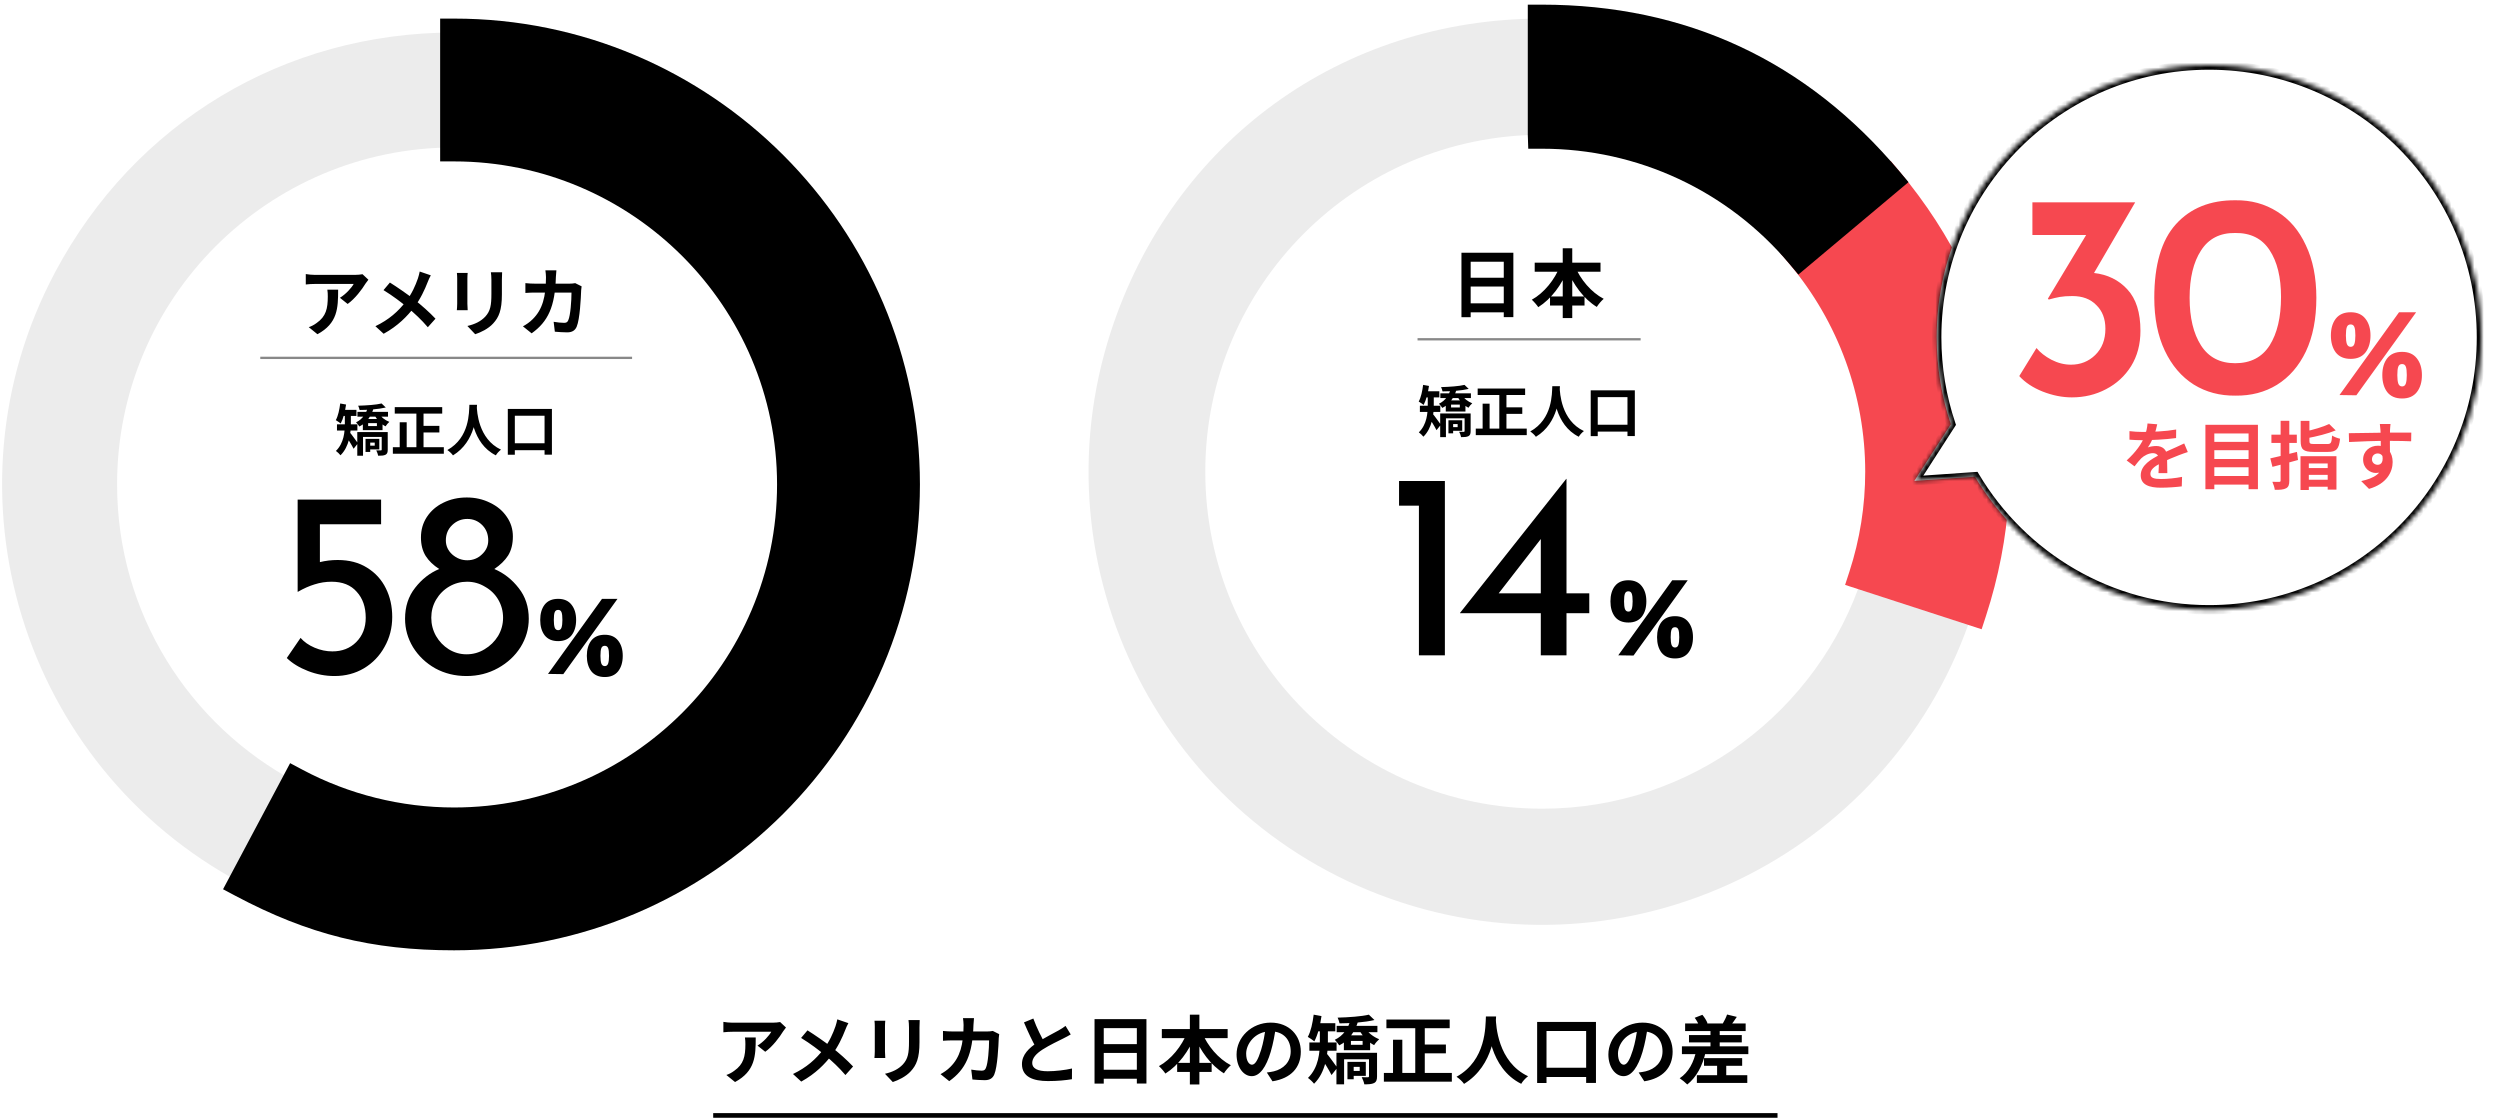 <svg width="538" height="241" viewBox="0 0 538 241" fill="none" xmlns="http://www.w3.org/2000/svg">
<path d="M79.278 60.195C79.118 60.403 78.814 60.787 78.67 61.011C77.918 62.259 76.398 64.292 74.814 65.412L73.149 64.084C74.445 63.299 75.694 61.891 76.11 61.107C75.134 61.107 68.764 61.107 67.756 61.107C67.1 61.107 66.556 61.139 65.804 61.219V58.979C66.428 59.075 67.1 59.155 67.756 59.155C68.764 59.155 75.55 59.155 76.382 59.155C76.83 59.155 77.71 59.091 78.014 59.011L79.278 60.195ZM72.765 62.339C72.765 66.308 72.669 69.573 68.316 71.925L66.444 70.405C66.972 70.229 67.548 69.957 68.14 69.509C70.157 68.1 70.541 66.42 70.541 63.795C70.541 63.283 70.525 62.867 70.445 62.339H72.765ZM92.708 59.251C92.484 59.619 92.18 60.323 92.036 60.707C91.428 62.291 90.451 64.404 89.123 66.132C87.635 68.052 85.667 70.117 82.562 71.829L80.786 70.197C83.698 68.804 85.699 67.028 87.395 64.82C88.659 63.155 89.379 61.507 89.939 59.907C90.083 59.491 90.243 58.835 90.323 58.435L92.708 59.251ZM83.906 60.803C85.491 61.795 87.683 63.315 89.027 64.372C90.74 65.7 92.42 67.204 93.716 68.58L92.068 70.421C90.675 68.788 89.267 67.476 87.571 66.068C86.419 65.108 84.546 63.667 82.53 62.435L83.906 60.803ZM108.055 58.595C108.023 59.043 108.007 59.555 108.007 60.211C108.007 61.027 108.007 62.579 108.007 63.363C108.007 66.82 107.335 68.292 106.134 69.605C105.078 70.773 103.43 71.541 102.262 71.925L100.581 70.149C102.182 69.781 103.462 69.172 104.438 68.132C105.526 66.932 105.75 65.732 105.75 63.235C105.75 62.435 105.75 60.899 105.75 60.211C105.75 59.555 105.702 59.043 105.638 58.595H108.055ZM100.645 58.739C100.613 59.107 100.581 59.459 100.581 59.955C100.581 60.659 100.581 64.468 100.581 65.364C100.581 65.764 100.613 66.388 100.645 66.756H98.309C98.341 66.468 98.389 65.844 98.389 65.348C98.389 64.436 98.389 60.659 98.389 59.955C98.389 59.667 98.373 59.107 98.325 58.739H100.645ZM119.737 58.178C119.689 58.563 119.641 59.235 119.625 59.619C119.449 65.972 117.944 69.221 114.408 71.733L112.535 70.229C113.208 69.861 114.008 69.332 114.648 68.676C116.744 66.596 117.48 63.876 117.496 59.651C117.496 59.299 117.432 58.563 117.368 58.178H119.737ZM125.162 61.619C125.114 61.875 125.066 62.275 125.066 62.451C125.002 64.196 124.794 68.66 124.106 70.293C123.769 71.093 123.145 71.525 122.057 71.525C121.129 71.525 120.185 71.445 119.401 71.381L119.145 69.252C119.945 69.38 120.761 69.477 121.401 69.477C121.913 69.477 122.137 69.3 122.297 68.9C122.761 67.892 122.985 64.692 122.985 62.963H115.176C114.632 62.963 113.736 62.979 113.064 63.043V60.931C113.736 61.011 114.552 61.043 115.16 61.043H122.569C122.985 61.043 123.401 61.011 123.785 60.931L125.162 61.619Z" fill="black"/>
<path d="M72.662 120.512C75.133 120.512 77.242 121.063 78.99 122.165C80.777 123.267 82.126 124.75 83.038 126.612C83.95 128.436 84.406 130.489 84.406 132.769C84.406 135.125 83.855 137.273 82.753 139.211C81.689 141.149 80.207 142.689 78.306 143.829C76.444 144.931 74.334 145.482 71.978 145.482C70.04 145.482 68.139 145.121 66.277 144.399C64.415 143.677 62.894 142.746 61.716 141.606L64.681 137.273C65.441 138.147 66.448 138.85 67.702 139.382C68.957 139.914 70.23 140.18 71.522 140.18C73.612 140.18 75.323 139.515 76.653 138.185C78.021 136.817 78.705 135.068 78.705 132.94C78.705 130.622 78.059 128.759 76.767 127.353C75.513 125.909 73.707 125.187 71.351 125.187C70.097 125.187 68.88 125.377 67.702 125.757C66.562 126.099 65.365 126.631 64.111 127.353H64.054V107.513H82.012V112.815H68.842V120.968C70.059 120.664 71.332 120.512 72.662 120.512ZM87.168 133.168C87.168 130.546 87.89 128.322 89.334 126.498C90.778 124.636 92.508 123.286 94.522 122.45C93.268 121.652 92.299 120.721 91.615 119.657C90.93 118.554 90.588 117.224 90.588 115.666C90.588 114.032 91.006 112.568 91.843 111.276C92.717 109.946 93.895 108.92 95.377 108.198C96.897 107.437 98.589 107.057 100.451 107.057C102.275 107.057 103.948 107.437 105.468 108.198C106.988 108.92 108.185 109.927 109.06 111.219C109.934 112.473 110.371 113.88 110.371 115.438C110.371 117.072 110.029 118.44 109.345 119.543C108.661 120.607 107.672 121.576 106.38 122.45C108.433 123.324 110.181 124.693 111.625 126.555C113.069 128.379 113.791 130.584 113.791 133.168C113.791 135.334 113.202 137.368 112.024 139.268C110.846 141.13 109.231 142.632 107.178 143.772C105.126 144.912 102.865 145.482 100.394 145.482C97.924 145.482 95.681 144.931 93.667 143.829C91.653 142.689 90.056 141.168 88.878 139.268C87.738 137.368 87.168 135.334 87.168 133.168ZM95.947 116.293C95.947 117.471 96.403 118.478 97.316 119.315C98.266 120.151 99.349 120.569 100.565 120.569C101.781 120.569 102.827 120.151 103.701 119.315C104.613 118.478 105.069 117.471 105.069 116.293C105.069 114.963 104.632 113.861 103.758 112.986C102.884 112.112 101.819 111.675 100.565 111.675C99.311 111.675 98.228 112.112 97.316 112.986C96.403 113.861 95.947 114.963 95.947 116.293ZM92.812 132.94C92.812 134.346 93.154 135.658 93.838 136.874C94.522 138.052 95.434 139.002 96.574 139.724C97.753 140.446 99.026 140.807 100.394 140.807C101.8 140.807 103.093 140.446 104.271 139.724C105.487 139.002 106.456 138.052 107.178 136.874C107.9 135.658 108.261 134.346 108.261 132.94C108.261 131.534 107.919 130.242 107.235 129.063C106.551 127.885 105.601 126.954 104.385 126.27C103.207 125.548 101.914 125.187 100.508 125.187C99.14 125.187 97.867 125.529 96.688 126.213C95.51 126.897 94.56 127.847 93.838 129.063C93.154 130.242 92.812 131.534 92.812 132.94ZM120.118 137.969C118.837 137.969 117.869 137.553 117.213 136.721C116.573 135.873 116.253 134.768 116.253 133.408C116.253 132.048 116.573 130.952 117.213 130.119C117.869 129.287 118.837 128.871 120.118 128.871C121.382 128.871 122.342 129.295 122.998 130.144C123.654 130.976 123.982 132.064 123.982 133.408C123.982 134.768 123.654 135.873 122.998 136.721C122.342 137.553 121.382 137.969 120.118 137.969ZM121.222 145.074L117.933 145.026L129.551 128.871H132.888L121.222 145.074ZM119.181 133.408C119.181 134.128 119.245 134.68 119.373 135.064C119.517 135.432 119.766 135.616 120.118 135.616C120.47 135.616 120.71 135.432 120.838 135.064C120.966 134.68 121.03 134.128 121.03 133.408C121.03 132.624 120.966 132.072 120.838 131.752C120.71 131.416 120.47 131.248 120.118 131.248C119.75 131.248 119.501 131.416 119.373 131.752C119.245 132.072 119.181 132.624 119.181 133.408ZM130.151 145.698C128.871 145.698 127.903 145.282 127.247 144.45C126.607 143.602 126.287 142.498 126.287 141.137C126.287 139.777 126.607 138.681 127.247 137.849C127.903 137.017 128.871 136.601 130.151 136.601C131.416 136.601 132.376 137.025 133.032 137.873C133.688 138.705 134.016 139.793 134.016 141.137C134.016 142.498 133.688 143.602 133.032 144.45C132.376 145.282 131.416 145.698 130.151 145.698ZM129.215 141.137C129.215 141.858 129.279 142.41 129.407 142.794C129.551 143.162 129.799 143.346 130.151 143.346C130.503 143.346 130.743 143.162 130.872 142.794C131 142.41 131.064 141.858 131.064 141.137C131.064 140.353 131 139.801 130.872 139.481C130.743 139.145 130.503 138.977 130.151 138.977C129.783 138.977 129.535 139.145 129.407 139.481C129.279 139.801 129.215 140.353 129.215 141.137Z" fill="black"/>
<path d="M76.922 88.64H83.499V89.66H76.922V88.64ZM82.119 86.828L83.019 87.692C81.495 88.064 79.238 88.22 77.39 88.232C77.342 87.968 77.198 87.56 77.078 87.308C78.854 87.26 80.955 87.116 82.119 86.828ZM81.483 88.964C81.939 89.696 82.863 90.44 83.787 90.788C83.523 91.016 83.151 91.436 82.971 91.749C81.987 91.257 81.075 90.272 80.558 89.288L81.483 88.964ZM76.886 92.985H82.443V94.029H78.122V98.074H76.886V92.985ZM78.662 94.449H79.67V97.258H78.662V94.449ZM82.143 92.985H83.439V96.79C83.439 97.342 83.331 97.678 82.947 97.87C82.575 98.05 82.071 98.074 81.387 98.074C81.327 97.726 81.135 97.234 80.967 96.921C81.375 96.933 81.831 96.933 81.951 96.933C82.095 96.921 82.143 96.885 82.143 96.766V92.985ZM79.202 94.449H81.627V96.706H79.202V95.913H80.643V95.253H79.202V94.449ZM79.226 91.064V91.689H81.111V91.064H79.226ZM78.086 90.164H82.323V92.565H78.086V90.164ZM79.142 87.656L80.391 87.86C79.922 89.48 78.914 91.004 77.342 91.785C77.174 91.52 76.838 91.088 76.622 90.884C78.002 90.236 78.854 88.952 79.142 87.656ZM74.209 88.94H75.506V91.16C75.506 93.141 75.17 96.129 73.273 97.978C73.081 97.714 72.553 97.21 72.289 97.041C74.029 95.349 74.209 92.913 74.209 91.148V88.94ZM73.537 88.208H76.706V89.516H73.537V88.208ZM72.517 91.317H76.91V92.649H72.517V91.317ZM75.23 92.997C75.578 93.369 76.766 95.025 77.03 95.397L76.094 96.573C75.698 95.769 74.834 94.389 74.389 93.741L75.23 92.997ZM73.213 86.828L74.474 87.056C74.257 88.58 73.861 90.14 73.321 91.136C73.081 90.944 72.553 90.572 72.265 90.416C72.757 89.528 73.045 88.16 73.213 86.828ZM84.951 87.608H95.165V89.012H84.951V87.608ZM90.316 91.653H94.553V93.069H90.316V91.653ZM84.543 96.237H95.513V97.642H84.543V96.237ZM89.608 88.172H91.144V96.921H89.608V88.172ZM86.019 90.872H87.52V96.993H86.019V90.872ZM101.01 87.116H102.655C102.547 89.132 102.39 94.989 97.482 98.002C97.23 97.63 96.761 97.186 96.269 96.85C101.094 94.173 100.926 88.688 101.01 87.116ZM102.607 87.428C102.643 88.472 102.895 94.461 107.815 96.766C107.359 97.114 106.927 97.594 106.711 97.99C101.538 95.421 101.31 88.808 101.214 87.572L102.607 87.428ZM109.28 88.004H118.773V97.846H117.189V89.468H110.792V97.858H109.28V88.004ZM110 95.397H118.173V96.885H110V95.397Z" fill="black"/>
<path d="M56.01 77.014H136.025" stroke="#888888" stroke-width="0.5"/>
<path d="M25.196 104.249C25.196 64.202 57.662 31.736 97.709 31.736V7.001C61.202 7.001 28.997 26.345 11.854 58.591C-13.361 106.019 4.642 164.9 52.061 190.114L63.673 168.28C40.779 156.088 25.196 131.994 25.196 104.249Z" fill="#ECECEC"/>
<path d="M97.719 204.507C79.966 204.507 66.333 201.106 50.651 192.775L48 191.365L62.433 164.23L65.083 165.64C75.065 170.961 86.347 173.771 97.709 173.771C136.036 173.771 167.222 142.586 167.222 104.259C167.222 65.932 136.046 34.746 97.719 34.736H94.719V4.001H97.719C152.999 4.001 197.967 48.969 197.967 104.249C197.967 159.529 152.999 204.507 97.719 204.507Z" fill="black"/>
<path d="M314.505 54.386H325.675V68.244H323.611V56.322H316.489V68.26H314.505V54.386ZM315.865 59.763H324.475V61.667H315.865V59.763ZM315.849 65.284H324.475V67.22H315.849V65.284ZM330.268 56.53H344.43V58.483H330.268V56.53ZM333.564 63.795H340.99V65.748H333.564V63.795ZM336.301 53.426H338.349V68.452H336.301V53.426ZM335.725 57.234L337.485 57.794C336.109 61.283 333.837 64.34 331.036 66.1C330.716 65.62 330.076 64.884 329.644 64.5C332.268 63.059 334.589 60.179 335.725 57.234ZM338.925 57.282C340.094 60.131 342.43 62.915 345.119 64.308C344.638 64.708 343.95 65.508 343.63 66.052C340.814 64.324 338.573 61.267 337.181 57.858L338.925 57.282Z" fill="black"/>
<path d="M310.938 103.513V141.025H305.351V108.815H301.075V103.513H310.938ZM342.013 127.685V131.961H337.11V141.025H331.58V131.961H314.192V131.904L337.053 103.057H337.11V127.685H342.013ZM331.58 127.685V115.998L322.516 127.685H331.58ZM350.431 133.968C349.151 133.968 348.183 133.552 347.527 132.72C346.887 131.872 346.567 130.768 346.567 129.407C346.567 128.047 346.887 126.951 347.527 126.119C348.183 125.287 349.151 124.871 350.431 124.871C351.696 124.871 352.656 125.295 353.312 126.143C353.968 126.975 354.296 128.063 354.296 129.407C354.296 130.768 353.968 131.872 353.312 132.72C352.656 133.552 351.696 133.968 350.431 133.968ZM351.536 141.073L348.247 141.025L359.865 124.871H363.202L351.536 141.073ZM349.495 129.407C349.495 130.128 349.559 130.68 349.687 131.064C349.831 131.432 350.079 131.616 350.431 131.616C350.783 131.616 351.023 131.432 351.151 131.064C351.279 130.68 351.343 130.128 351.343 129.407C351.343 128.623 351.279 128.071 351.151 127.751C351.023 127.415 350.783 127.247 350.431 127.247C350.063 127.247 349.815 127.415 349.687 127.751C349.559 128.071 349.495 128.623 349.495 129.407ZM360.465 141.698C359.185 141.698 358.217 141.282 357.561 140.449C356.92 139.601 356.6 138.497 356.6 137.137C356.6 135.777 356.92 134.68 357.561 133.848C358.217 133.016 359.185 132.6 360.465 132.6C361.729 132.6 362.69 133.024 363.346 133.872C364.002 134.704 364.33 135.793 364.33 137.137C364.33 138.497 364.002 139.601 363.346 140.449C362.69 141.282 361.729 141.698 360.465 141.698ZM359.529 137.137C359.529 137.857 359.593 138.409 359.721 138.793C359.865 139.161 360.113 139.345 360.465 139.345C360.817 139.345 361.057 139.161 361.185 138.793C361.313 138.409 361.377 137.857 361.377 137.137C361.377 136.353 361.313 135.801 361.185 135.48C361.057 135.144 360.817 134.976 360.465 134.976C360.097 134.976 359.849 135.144 359.721 135.48C359.593 135.801 359.529 136.353 359.529 137.137Z" fill="black"/>
<path d="M309.964 84.639H316.541V85.659H309.964V84.639ZM315.161 82.827L316.061 83.691C314.537 84.063 312.281 84.219 310.432 84.231C310.384 83.967 310.24 83.559 310.12 83.307C311.897 83.259 313.997 83.115 315.161 82.827ZM314.525 84.963C314.981 85.695 315.905 86.44 316.829 86.788C316.565 87.016 316.193 87.436 316.013 87.748C315.029 87.256 314.117 86.272 313.601 85.287L314.525 84.963ZM309.928 88.984H315.485V90.028H311.164V94.073H309.928V88.984ZM311.705 90.448H312.713V93.257H311.705V90.448ZM315.185 88.984H316.481V92.789C316.481 93.341 316.373 93.677 315.989 93.869C315.617 94.049 315.113 94.073 314.429 94.073C314.369 93.725 314.177 93.233 314.009 92.921C314.417 92.933 314.873 92.933 314.993 92.933C315.137 92.921 315.185 92.885 315.185 92.765V88.984ZM312.245 90.448H314.669V92.705H312.245V91.913H313.685V91.252H312.245V90.448ZM312.269 87.064V87.688H314.153V87.064H312.269ZM311.128 86.164H315.365V88.564H311.128V86.164ZM312.185 83.655L313.433 83.859C312.965 85.479 311.957 87.004 310.384 87.784C310.216 87.52 309.88 87.088 309.664 86.884C311.044 86.236 311.897 84.951 312.185 83.655ZM307.252 84.939H308.548V87.16C308.548 89.14 308.212 92.129 306.316 93.977C306.124 93.713 305.595 93.209 305.331 93.041C307.072 91.349 307.252 88.912 307.252 87.148V84.939ZM306.58 84.207H309.748V85.515H306.58V84.207ZM305.559 87.316H309.952V88.648H305.559V87.316ZM308.272 88.996C308.62 89.368 309.808 91.024 310.072 91.397L309.136 92.573C308.74 91.769 307.876 90.388 307.432 89.74L308.272 88.996ZM306.256 82.827L307.516 83.055C307.3 84.579 306.904 86.14 306.364 87.136C306.124 86.944 305.595 86.572 305.307 86.416C305.799 85.527 306.088 84.159 306.256 82.827ZM317.994 83.607H328.208V85.011H317.994V83.607ZM323.359 87.652H327.595V89.068H323.359V87.652ZM317.586 92.237H328.556V93.641H317.586V92.237ZM322.651 84.171H324.187V92.921H322.651V84.171ZM319.062 86.872H320.562V92.993H319.062V86.872ZM334.053 83.115H335.697C335.589 85.131 335.433 90.988 330.524 94.001C330.272 93.629 329.804 93.185 329.312 92.849C334.137 90.172 333.969 84.687 334.053 83.115ZM335.649 83.427C335.685 84.471 335.937 90.46 340.858 92.765C340.402 93.113 339.97 93.593 339.754 93.989C334.581 91.421 334.353 84.807 334.257 83.571L335.649 83.427ZM342.322 84.003H351.816V93.845H350.232V85.467H343.834V93.857H342.322V84.003ZM343.042 91.397H351.216V92.885H343.042V91.397Z" fill="black"/>
<path d="M305.055 73.013H353.064" stroke="#888888" stroke-width="0.5"/>
<path d="M331.891 174.031C291.844 174.031 259.378 141.566 259.378 101.518C259.378 61.471 291.794 29.065 331.791 29.005V4.001C288.713 4.001 252.367 30.405 239.054 71.373C222.411 122.592 250.446 177.592 301.655 194.235C352.875 210.878 407.875 182.843 424.518 131.634L400.843 123.942C391.392 153.008 364.097 174.031 331.881 174.031H331.891Z" fill="#ECECEC"/>
<path d="M397.063 125.873L397.993 123.022C400.253 116.071 401.394 108.84 401.394 101.518C401.394 85.175 395.602 69.293 385.081 56.79L383.15 54.49L406.855 34.606L408.785 36.907C431.539 64.032 438.32 98.898 427.378 132.564L426.448 135.415L397.073 125.873H397.063Z" fill="#F64850"/>
<path d="M385.081 56.79C371.818 41.037 352.435 32.006 331.881 32.006H328.88L328.78 29.005V1H331.781C362.876 1 388.781 13.082 408.775 36.897L410.705 39.197L387.011 59.081L385.081 56.79Z" fill="black"/>
<g filter="url(#filter0_d_4846_3557)">
<mask id="path-14-inside-1_4846_3557" fill="white">
<path fill-rule="evenodd" clip-rule="evenodd" d="M472.391 128.217C504.759 128.217 530.999 101.978 530.999 69.61C530.999 37.242 504.759 11.002 472.391 11.002C440.023 11.002 413.783 37.242 413.783 69.61C413.783 76.144 414.853 82.428 416.826 88.297L408.977 100.486L422.015 99.58C432.24 116.729 450.974 128.217 472.391 128.217Z"/>
</mask>
<path fill-rule="evenodd" clip-rule="evenodd" d="M472.391 128.217C504.759 128.217 530.999 101.978 530.999 69.61C530.999 37.242 504.759 11.002 472.391 11.002C440.023 11.002 413.783 37.242 413.783 69.61C413.783 76.144 414.853 82.428 416.826 88.297L408.977 100.486L422.015 99.58C432.24 116.729 450.974 128.217 472.391 128.217Z" fill="white"/>
<path d="M416.826 88.297L417.667 88.839L417.927 88.434L417.774 87.979L416.826 88.297ZM408.977 100.486L408.136 99.944L407.056 101.622L409.046 101.483L408.977 100.486ZM422.015 99.58L422.874 99.067L422.559 98.539L421.946 98.582L422.015 99.58ZM529.999 69.61C529.999 101.425 504.207 127.217 472.391 127.217V129.217C505.312 129.217 531.999 102.53 531.999 69.61H529.999ZM472.391 12.002C504.207 12.002 529.999 37.794 529.999 69.61H531.999C531.999 36.689 505.312 10.002 472.391 10.002V12.002ZM414.784 69.61C414.784 37.794 440.575 12.002 472.391 12.002V10.002C439.471 10.002 412.783 36.689 412.783 69.61H414.784ZM417.774 87.979C415.835 82.211 414.784 76.034 414.784 69.61H412.783C412.783 76.254 413.871 82.645 415.878 88.616L417.774 87.979ZM409.818 101.027L417.667 88.839L415.985 87.756L408.136 99.944L409.818 101.027ZM421.946 98.582L408.908 99.488L409.046 101.483L422.085 100.577L421.946 98.582ZM472.391 127.217C451.341 127.217 432.926 115.927 422.874 99.067L421.156 100.092C431.554 117.532 450.607 129.217 472.391 129.217V127.217Z" fill="black" mask="url(#path-14-inside-1_4846_3557)"/>
<path d="M447.632 55.747C450.565 56.082 452.953 57.255 454.796 59.266C456.682 61.277 457.624 64.251 457.624 68.19C457.624 71.08 456.954 73.615 455.613 75.793C454.273 77.93 452.471 79.585 450.209 80.758C447.988 81.931 445.538 82.517 442.856 82.517C440.803 82.517 438.709 82.099 436.572 81.261C434.477 80.423 432.802 79.313 431.545 77.93L435.252 71.897C436.048 72.861 437.117 73.699 438.457 74.411C439.84 75.123 441.243 75.479 442.668 75.479C444.721 75.479 446.459 74.788 447.884 73.406C449.35 71.981 450.083 70.096 450.083 67.75C450.083 65.613 449.434 63.916 448.135 62.66C446.878 61.361 445.16 60.711 442.982 60.711C441.893 60.711 440.992 60.774 440.28 60.9C439.568 61.026 438.772 61.214 437.892 61.465L437.703 61.277L445.936 47.577H434.373V40.539H456.493L447.632 55.747ZM478.072 82.141C474.721 82.182 471.725 81.386 469.086 79.752C466.447 78.077 464.373 75.647 462.865 72.463C461.356 69.279 460.602 65.487 460.602 61.088C460.602 53.966 462.152 48.688 465.253 45.252C468.395 41.775 472.668 40.057 478.072 40.099C481.424 40.057 484.419 40.874 487.059 42.55C489.698 44.184 491.751 46.593 493.217 49.777C494.725 52.919 495.48 56.69 495.48 61.088C495.48 65.613 494.725 69.467 493.217 72.651C491.709 75.793 489.635 78.181 486.996 79.815C484.398 81.407 481.424 82.182 478.072 82.141ZM478.009 75.165C481.319 75.165 483.791 73.887 485.425 71.332C487.059 68.734 487.876 65.257 487.876 60.9C487.876 56.669 487.059 53.317 485.425 50.845C483.791 48.331 481.319 47.096 478.009 47.138C474.742 47.096 472.291 48.352 470.657 50.908C469.023 53.422 468.206 56.815 468.206 61.088C468.206 65.362 469.023 68.776 470.657 71.332C472.291 73.887 474.742 75.165 478.009 75.165ZM502.868 74.231C501.456 74.231 500.388 73.772 499.665 72.854C498.959 71.918 498.606 70.7 498.606 69.2C498.606 67.7 498.959 66.491 499.665 65.573C500.388 64.655 501.456 64.196 502.868 64.196C504.263 64.196 505.322 64.664 506.046 65.599C506.769 66.517 507.131 67.717 507.131 69.2C507.131 70.7 506.769 71.918 506.046 72.854C505.322 73.772 504.263 74.231 502.868 74.231ZM504.086 82.068L500.459 82.015L513.274 64.196H516.954L504.086 82.068ZM501.836 69.2C501.836 69.994 501.906 70.603 502.048 71.027C502.207 71.433 502.48 71.636 502.868 71.636C503.257 71.636 503.522 71.433 503.663 71.027C503.804 70.603 503.875 69.994 503.875 69.2C503.875 68.335 503.804 67.726 503.663 67.373C503.522 67.002 503.257 66.817 502.868 66.817C502.462 66.817 502.189 67.002 502.048 67.373C501.906 67.726 501.836 68.335 501.836 69.2ZM513.936 82.756C512.524 82.756 511.456 82.297 510.732 81.379C510.026 80.444 509.673 79.226 509.673 77.726C509.673 76.225 510.026 75.016 510.732 74.098C511.456 73.18 512.524 72.722 513.936 72.722C515.33 72.722 516.389 73.189 517.113 74.125C517.837 75.043 518.198 76.243 518.198 77.726C518.198 79.226 517.837 80.444 517.113 81.379C516.389 82.297 515.33 82.756 513.936 82.756ZM512.903 77.726C512.903 78.52 512.974 79.129 513.115 79.552C513.274 79.959 513.547 80.161 513.936 80.161C514.324 80.161 514.589 79.959 514.73 79.552C514.871 79.129 514.942 78.52 514.942 77.726C514.942 76.861 514.871 76.252 514.73 75.899C514.589 75.528 514.324 75.343 513.936 75.343C513.53 75.343 513.256 75.528 513.115 75.899C512.974 76.252 512.903 76.861 512.903 77.726Z" fill="#F64850"/>
<path d="M461.237 88.305C461.11 88.891 460.904 89.827 460.46 90.968C460.127 91.745 459.668 92.648 459.224 93.282C459.652 93.092 460.492 92.981 461.031 92.981C462.347 92.981 463.345 93.758 463.345 95.232C463.345 96.088 463.393 97.816 463.409 98.815H461.506C461.57 98.07 461.602 96.722 461.586 95.866C461.586 94.852 460.952 94.519 460.286 94.519C459.414 94.519 458.415 95.042 457.813 95.613C457.337 96.088 456.893 96.659 456.354 97.356L454.658 96.088C456.687 94.218 457.908 92.506 458.574 90.762C458.891 89.906 459.097 88.939 459.144 88.131L461.237 88.305ZM455.261 89.779C456.069 89.89 457.242 89.954 458.051 89.954C460.143 89.954 463.012 89.843 465.311 89.43L465.295 91.269C463.06 91.586 459.874 91.729 457.94 91.729C457.29 91.729 456.133 91.697 455.261 91.618V89.779ZM467.816 94.281C467.324 94.424 466.468 94.741 465.929 94.947C464.899 95.343 463.472 95.914 461.982 96.675C460.539 97.42 459.763 98.102 459.763 98.973C459.763 99.845 460.524 100.083 462.061 100.083C463.409 100.083 465.184 99.909 466.579 99.623L466.516 101.668C465.454 101.811 463.52 101.954 462.014 101.954C459.541 101.954 457.686 101.335 457.686 99.29C457.686 97.087 459.953 95.787 461.855 94.836C463.314 94.075 464.312 93.695 465.263 93.251C465.882 92.981 466.436 92.728 467.039 92.427L467.816 94.281ZM472.983 92.094H481.591V93.885H472.983V92.094ZM472.983 95.771H481.591V97.562H472.983V95.771ZM472.983 99.433H481.591V101.288H472.983V99.433ZM471.604 88.416H482.907V102.271H480.893V90.286H473.522V102.271H471.604V88.416ZM492.101 87.576H493.987V91.888C493.987 92.474 494.146 92.553 495.081 92.553C495.509 92.553 497.316 92.553 497.839 92.553C498.632 92.553 498.759 92.3 498.87 90.73C499.266 91.016 500.074 91.301 500.582 91.412C500.344 93.663 499.789 94.249 497.982 94.249C497.506 94.249 495.35 94.249 494.891 94.249C492.671 94.249 492.101 93.71 492.101 91.888V87.576ZM498.236 88.242L499.646 89.621C497.887 90.35 495.525 90.921 493.496 91.301C493.401 90.889 493.131 90.255 492.925 89.89C494.827 89.494 496.951 88.86 498.236 88.242ZM492.069 95.169H499.805V102.366H497.918V96.738H493.86V102.445H492.069V95.169ZM493.02 97.721H498.568V99.195H493.02V97.721ZM492.941 100.241H498.568V101.747H492.941V100.241ZM485.57 95.644C487.044 95.327 489.247 94.788 491.308 94.249L491.53 95.993C489.644 96.532 487.615 97.055 486.029 97.467L485.57 95.644ZM485.808 90.54H491.276V92.316H485.808V90.54ZM487.789 87.56H489.66V100.4C489.66 101.319 489.501 101.795 488.962 102.08C488.423 102.366 487.662 102.429 486.537 102.413C486.489 101.938 486.236 101.161 486.014 100.685C486.632 100.701 487.282 100.701 487.488 100.701C487.71 100.685 487.789 100.622 487.789 100.4V87.56ZM511.44 88.242C511.393 88.511 511.345 89.351 511.329 89.605C511.282 90.651 511.313 93.885 511.329 95.153L509.348 94.487C509.348 93.504 509.348 90.461 509.284 89.621C509.237 88.987 509.173 88.448 509.142 88.242H511.44ZM502.468 90.223C504.83 90.223 509.015 90.096 510.996 90.096C512.613 90.096 515.023 90.08 515.911 90.096L515.879 91.967C514.896 91.919 513.279 91.872 510.949 91.872C508.064 91.872 504.909 91.999 502.516 92.125L502.468 90.223ZM511.06 94.915C511.06 97.499 510.109 98.783 508.286 98.783C507.065 98.783 505.543 97.816 505.543 95.882C505.543 94.091 507.002 92.918 508.714 92.918C510.806 92.918 511.9 94.456 511.9 96.421C511.9 98.498 510.679 101.113 506.811 102.207L505.131 100.527C507.826 99.94 509.934 98.878 509.934 96.104C509.934 95.074 509.379 94.582 508.682 94.582C508.064 94.582 507.446 95.01 507.446 95.85C507.446 96.564 508.032 97.023 508.682 97.023C509.427 97.023 510.077 96.389 509.57 94.503L511.06 94.915Z" fill="#F64850"/>
</g>
<path d="M169.144 221.124C168.984 221.332 168.68 221.716 168.536 221.94C167.784 223.188 166.264 225.221 164.68 226.341L163.015 225.013C164.312 224.228 165.56 222.82 165.976 222.036C165 222.036 158.631 222.036 157.622 222.036C156.966 222.036 156.422 222.068 155.67 222.148V219.908C156.294 220.004 156.966 220.084 157.622 220.084C158.631 220.084 165.416 220.084 166.248 220.084C166.696 220.084 167.576 220.02 167.88 219.94L169.144 221.124ZM162.631 223.268C162.631 227.237 162.535 230.502 158.182 232.854L156.31 231.334C156.838 231.158 157.414 230.886 158.006 230.438C160.023 229.029 160.407 227.349 160.407 224.724C160.407 224.212 160.391 223.796 160.311 223.268H162.631ZM182.574 220.18C182.35 220.548 182.046 221.252 181.902 221.636C181.294 223.22 180.318 225.333 178.989 227.061C177.501 228.981 175.533 231.046 172.428 232.758L170.652 231.126C173.564 229.733 175.565 227.957 177.261 225.749C178.525 224.084 179.245 222.436 179.805 220.836C179.949 220.42 180.11 219.764 180.19 219.364L182.574 220.18ZM173.772 221.732C175.357 222.724 177.549 224.244 178.893 225.301C180.606 226.629 182.286 228.133 183.582 229.509L181.934 231.35C180.542 229.717 179.133 228.405 177.437 226.997C176.285 226.037 174.412 224.596 172.396 223.364L173.772 221.732ZM197.921 219.524C197.889 219.972 197.873 220.484 197.873 221.14C197.873 221.956 197.873 223.508 197.873 224.292C197.873 227.749 197.201 229.221 196 230.534C194.944 231.702 193.296 232.47 192.128 232.854L190.447 231.078C192.048 230.71 193.328 230.101 194.304 229.061C195.392 227.861 195.616 226.661 195.616 224.164C195.616 223.364 195.616 221.828 195.616 221.14C195.616 220.484 195.568 219.972 195.504 219.524H197.921ZM190.511 219.668C190.479 220.036 190.447 220.388 190.447 220.884C190.447 221.588 190.447 225.397 190.447 226.293C190.447 226.693 190.479 227.317 190.511 227.685H188.175C188.207 227.397 188.255 226.773 188.255 226.277C188.255 225.365 188.255 221.588 188.255 220.884C188.255 220.596 188.239 220.036 188.191 219.668H190.511ZM209.603 219.107C209.555 219.492 209.507 220.164 209.491 220.548C209.315 226.901 207.811 230.149 204.274 232.662L202.402 231.158C203.074 230.79 203.874 230.261 204.514 229.605C206.61 227.525 207.346 224.805 207.362 220.58C207.362 220.228 207.298 219.492 207.234 219.107H209.603ZM215.028 222.548C214.98 222.804 214.932 223.204 214.932 223.38C214.868 225.125 214.66 229.589 213.972 231.222C213.636 232.022 213.011 232.454 211.923 232.454C210.995 232.454 210.051 232.374 209.267 232.31L209.011 230.181C209.811 230.309 210.627 230.406 211.267 230.406C211.779 230.406 212.003 230.229 212.163 229.829C212.627 228.821 212.851 225.621 212.851 223.892H205.042C204.498 223.892 203.602 223.908 202.93 223.972V221.86C203.602 221.94 204.418 221.972 205.026 221.972H212.435C212.851 221.972 213.267 221.94 213.652 221.86L215.028 222.548ZM230.423 222.612C229.927 222.9 229.414 223.188 228.822 223.476C227.83 223.972 225.83 224.917 224.358 225.861C223.029 226.725 222.133 227.653 222.133 228.757C222.133 229.909 223.253 230.534 225.478 230.534C227.11 230.534 229.27 230.277 230.695 229.941L230.679 232.246C229.302 232.47 227.622 232.646 225.542 232.646C222.341 232.646 219.925 231.75 219.925 228.997C219.925 226.965 221.413 225.541 223.317 224.292C224.838 223.284 226.854 222.292 227.83 221.732C228.438 221.38 228.886 221.108 229.302 220.772L230.423 222.612ZM222.373 219.187C223.141 221.316 224.149 223.236 224.902 224.58L223.077 225.637C222.197 224.18 221.237 222.084 220.357 220.02L222.373 219.187ZM235.544 219.316H246.714V233.174H244.649V221.252H237.528V233.19H235.544V219.316ZM236.904 224.692H245.513V226.597H236.904V224.692ZM236.888 230.213H245.513V232.15H236.888V230.213ZM250.026 221.46H264.189V223.412H250.026V221.46ZM253.323 228.725H260.748V230.678H253.323V228.725ZM256.059 218.355H258.108V233.382H256.059V218.355ZM255.483 222.164L257.243 222.724C255.867 226.213 253.595 229.269 250.794 231.03C250.474 230.55 249.834 229.813 249.402 229.429C252.026 227.989 254.347 225.109 255.483 222.164ZM258.684 222.212C259.852 225.061 262.188 227.845 264.877 229.237C264.397 229.637 263.709 230.438 263.389 230.982C260.572 229.253 258.332 226.197 256.939 222.788L258.684 222.212ZM274.559 220.98C274.335 222.612 274.014 224.484 273.454 226.373C272.494 229.605 271.118 231.59 269.374 231.59C267.581 231.59 266.109 229.621 266.109 226.917C266.109 223.236 269.326 220.068 273.47 220.068C277.423 220.068 279.936 222.82 279.936 226.325C279.936 229.685 277.871 232.07 273.838 232.694L272.622 230.806C273.246 230.726 273.694 230.646 274.126 230.55C276.159 230.053 277.759 228.597 277.759 226.245C277.759 223.732 276.191 221.94 273.422 221.94C270.03 221.94 268.173 224.708 268.173 226.725C268.173 228.341 268.814 229.125 269.422 229.125C270.11 229.125 270.718 228.101 271.39 225.941C271.854 224.436 272.206 222.596 272.366 220.916L274.559 220.98ZM287.649 220.772H296.419V222.132H287.649V220.772ZM294.578 218.355L295.778 219.508C293.746 220.004 290.737 220.212 288.273 220.228C288.209 219.876 288.017 219.332 287.857 218.995C290.225 218.931 293.026 218.739 294.578 218.355ZM293.73 221.204C294.338 222.18 295.57 223.172 296.803 223.636C296.451 223.94 295.954 224.5 295.714 224.917C294.402 224.26 293.186 222.948 292.498 221.636L293.73 221.204ZM287.601 226.565H295.01V227.957H289.249V233.35H287.601V226.565ZM289.969 228.517H291.314V232.262H289.969V228.517ZM294.61 226.565H296.339V231.638C296.339 232.374 296.194 232.822 295.682 233.078C295.186 233.318 294.514 233.35 293.602 233.35C293.522 232.886 293.266 232.23 293.042 231.814C293.586 231.83 294.194 231.83 294.354 231.83C294.546 231.814 294.61 231.766 294.61 231.606V226.565ZM290.689 228.517H293.922V231.526H290.689V230.47H292.61V229.589H290.689V228.517ZM290.721 224.004V224.837H293.234V224.004H290.721ZM289.201 222.804H294.85V226.005H289.201V222.804ZM290.609 219.46L292.274 219.732C291.65 221.892 290.305 223.924 288.209 224.965C287.985 224.612 287.537 224.036 287.249 223.764C289.089 222.9 290.225 221.188 290.609 219.46ZM284.032 221.172H285.761V224.132C285.761 226.773 285.313 230.758 282.784 233.222C282.528 232.87 281.824 232.198 281.472 231.974C283.792 229.717 284.032 226.469 284.032 224.116V221.172ZM283.136 220.196H287.361V221.94H283.136V220.196ZM281.776 224.34H287.633V226.117H281.776V224.34ZM285.393 226.581C285.857 227.077 287.441 229.285 287.793 229.781L286.545 231.35C286.017 230.277 284.864 228.437 284.272 227.573L285.393 226.581ZM282.704 218.355L284.384 218.659C284.096 220.692 283.568 222.772 282.848 224.1C282.528 223.844 281.824 223.348 281.44 223.14C282.096 221.956 282.48 220.132 282.704 218.355ZM298.355 219.396H311.973V221.268H298.355V219.396ZM305.508 224.789H311.157V226.677H305.508V224.789ZM297.811 230.902H312.437V232.774H297.811V230.902ZM304.564 220.148H306.612V231.814H304.564V220.148ZM299.779 223.748H301.779V231.91H299.779V223.748ZM319.767 218.739H321.959C321.815 221.428 321.607 229.237 315.062 233.254C314.726 232.758 314.102 232.166 313.446 231.718C319.879 228.149 319.655 220.836 319.767 218.739ZM321.895 219.155C321.943 220.548 322.279 228.533 328.84 231.606C328.232 232.07 327.656 232.71 327.368 233.238C320.471 229.813 320.167 220.996 320.039 219.348L321.895 219.155ZM330.793 219.924H343.451V233.046H341.339V221.876H332.809V233.062H330.793V219.924ZM331.753 229.781H342.651V231.766H331.753V229.781ZM354.573 220.98C354.349 222.612 354.029 224.484 353.469 226.373C352.509 229.605 351.132 231.59 349.388 231.59C347.596 231.59 346.123 229.621 346.123 226.917C346.123 223.236 349.34 220.068 353.485 220.068C357.438 220.068 359.95 222.82 359.95 226.325C359.95 229.685 357.886 232.07 353.853 232.694L352.637 230.806C353.261 230.726 353.709 230.646 354.141 230.55C356.173 230.053 357.774 228.597 357.774 226.245C357.774 223.732 356.205 221.94 353.437 221.94C350.044 221.94 348.188 224.708 348.188 226.725C348.188 228.341 348.828 229.125 349.436 229.125C350.124 229.125 350.732 228.101 351.404 225.941C351.869 224.436 352.221 222.596 352.381 220.916L354.573 220.98ZM362.638 220.244H375.665V221.892H362.638V220.244ZM363.471 222.74H374.833V224.324H363.471V222.74ZM365.167 231.382H376.017V233.046H365.167V231.382ZM361.95 225.173H376.241V226.853H361.95V225.173ZM366.703 227.717H374.913V229.365H366.703V227.717ZM368.095 221.124H370.08V226.453H368.095V221.124ZM369.52 228.453H371.488V232.134H369.52V228.453ZM364.703 219.027L366.351 218.387C366.815 218.931 367.263 219.668 367.455 220.196L365.727 220.932C365.567 220.404 365.135 219.604 364.703 219.027ZM371.664 218.323L373.76 218.835C373.264 219.588 372.768 220.292 372.368 220.772L370.736 220.276C371.072 219.716 371.472 218.915 371.664 218.323ZM365.055 225.957L367.087 226.277C366.399 229.381 365.039 231.862 363.103 233.382C362.75 233.014 361.934 232.342 361.47 232.038C363.359 230.79 364.543 228.597 365.055 225.957Z" fill="black"/>
<path d="M153.479 240.043L382.521 240.043" stroke="black"/>
<defs>
<filter id="filter0_d_4846_3557" x="407.977" y="10.002" width="130.023" height="125.217" filterUnits="userSpaceOnUse" color-interpolation-filters="sRGB">
<feFlood flood-opacity="0" result="BackgroundImageFix"/>
<feColorMatrix in="SourceAlpha" type="matrix" values="0 0 0 0 0 0 0 0 0 0 0 0 0 0 0 0 0 0 127 0" result="hardAlpha"/>
<feOffset dx="3" dy="3"/>
<feGaussianBlur stdDeviation="2"/>
<feComposite in2="hardAlpha" operator="out"/>
<feColorMatrix type="matrix" values="0 0 0 0 0 0 0 0 0 0 0 0 0 0 0 0 0 0 0.15 0"/>
<feBlend mode="normal" in2="BackgroundImageFix" result="effect1_dropShadow_4846_3557"/>
<feBlend mode="normal" in="SourceGraphic" in2="effect1_dropShadow_4846_3557" result="shape"/>
</filter>
</defs>
</svg>
